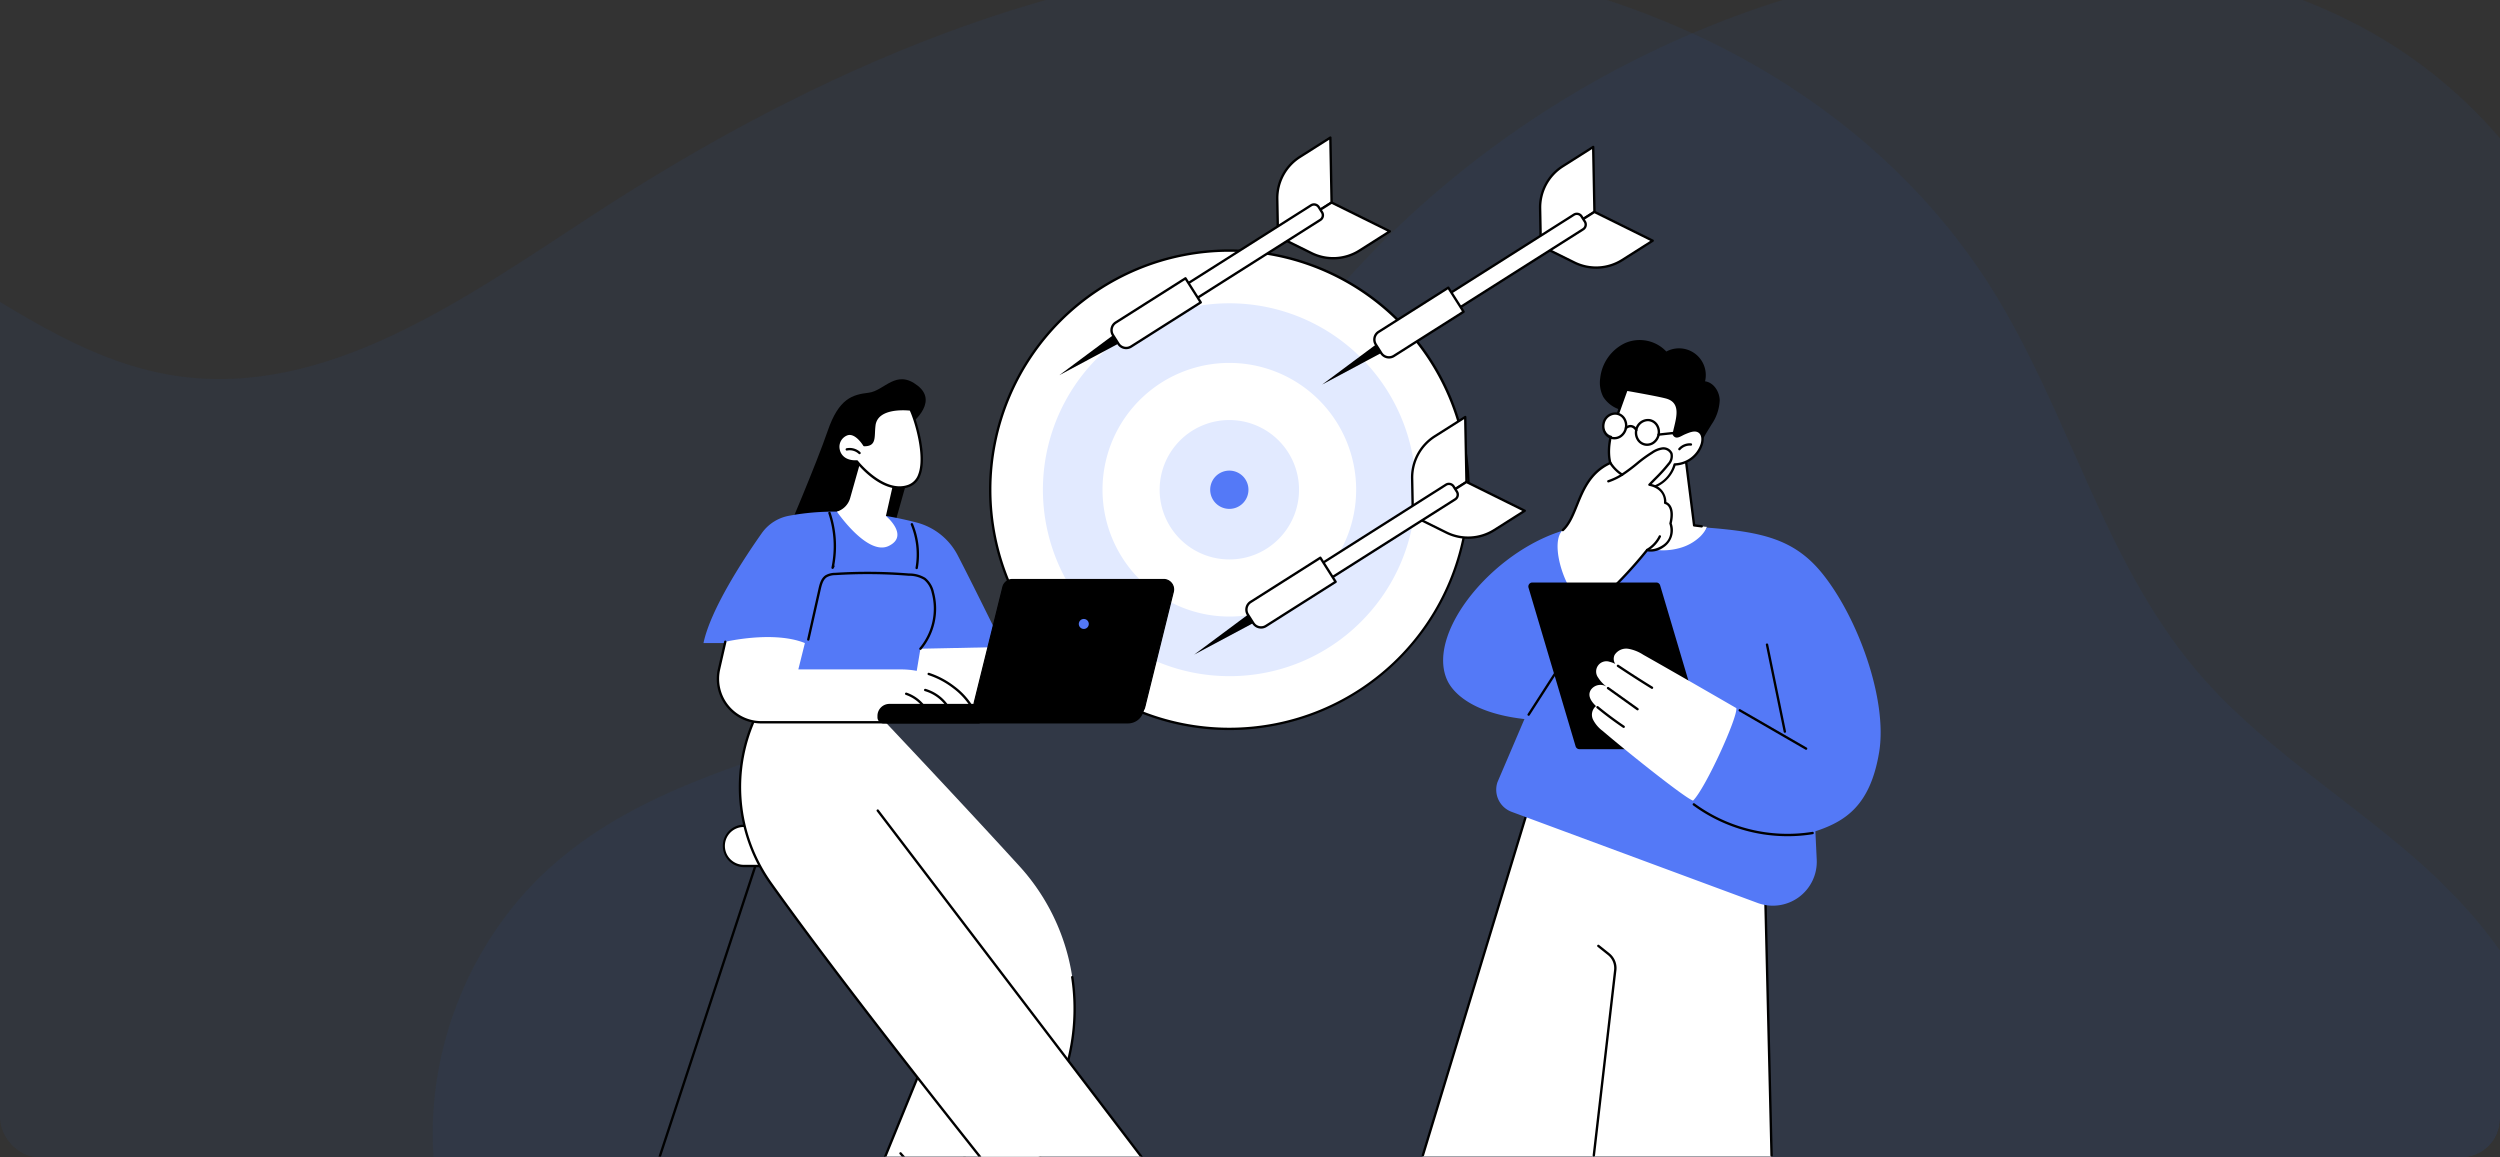 <svg xmlns="http://www.w3.org/2000/svg" xmlns:xlink="http://www.w3.org/1999/xlink" width="648" height="300" viewBox="0 0 648 300">
  <rect x="0" y="0" width="648" height="300" fill="#333333" stroke="none"/>
  <defs>
    <clipPath id="clip-path">
      <rect id="Image" width="648" height="300" rx="10" transform="translate(0 2509.771)" fill="#fff"/>
    </clipPath>
    <clipPath id="clip-path-2">
      <rect id="Rectangle_34046" data-name="Rectangle 34046" width="815.488" height="343.676" fill="none"/>
    </clipPath>
    <clipPath id="clip-path-4">
      <rect id="Rectangle_34043" data-name="Rectangle 34043" width="566.516" height="342.762" fill="none"/>
    </clipPath>
    <clipPath id="clip-path-5">
      <rect id="Rectangle_34044" data-name="Rectangle 34044" width="799.19" height="343.676" fill="none"/>
    </clipPath>
    <clipPath id="clip-path-6">
      <rect id="Rectangle_34171" data-name="Rectangle 34171" width="326.927" height="264.43" transform="translate(0 0)" fill="none"/>
    </clipPath>
  </defs>
  <g id="Common_Reasons_Inbound_Leads_Don_t_Convert_to_Sales" data-name="Common Reasons Inbound Leads Don’t Convert to Sales" transform="translate(0 -2509.767)">
    <g id="Mask_Group_686" data-name="Mask Group 686" transform="translate(0 -0.004)" clip-path="url(#clip-path)">
      <g id="Group_121840" data-name="Group 121840" transform="translate(14 2527.723)">
        <g id="Group_121839" data-name="Group 121839" transform="translate(-150.818 -29.076)" clip-path="url(#clip-path-2)">
          <g id="Group_121838" data-name="Group 121838">
            <g id="Group_121837" data-name="Group 121837" clip-path="url(#clip-path-2)">
              <g id="Group_121833" data-name="Group 121833" transform="translate(248.973)" opacity="0.05" style="mix-blend-mode: multiply;isolation: isolate">
                <g id="Group_121832" data-name="Group 121832">
                  <g id="Group_121831" data-name="Group 121831" clip-path="url(#clip-path-4)">
                    <path id="Path_58196" data-name="Path 58196" d="M656.3,273.053c-1.2,25.777-12,50.551-28.877,69.709H98.144a92.726,92.726,0,0,1-8.193-35.447c-.728-26.439,10.411-52.957,29.644-70.651,34.656-31.9,87.855-32.136,126.633-58.595,31.039-21.186,49.27-56.551,73.2-85.817C362.469,39.595,426.9,5.773,493.9.656c33.493-2.547,68.207,2.067,97.715,18.415,29.525,16.351,53.18,45.5,58.5,79.34,4.441,28.345-3.849,57.15-3.24,85.837.606,29.809,10.824,59.016,9.428,88.806" transform="translate(-89.918 0)" fill="#1567fc"/>
                  </g>
                </g>
              </g>
              <g id="Group_121836" data-name="Group 121836" opacity="0.05">
                <g id="Group_121835" data-name="Group 121835">
                  <g id="Group_121834" data-name="Group 121834" clip-path="url(#clip-path-5)">
                    <path id="Path_58197" data-name="Path 58197" d="M79.146,343.029C18.967,288.854-8.224,217.934,2.168,136.7c3.863-30.2,16.55-63.489,44.6-73.843,22.96-8.471,48.409,1.459,69.544,13.931s41.639,27.977,65.778,31.7c39.227,6.048,75.295-20.089,108.741-41.874C347.645,29.6,412.107,1.3,479.483.038S617.259,28.408,653.407,86.48c19.6,31.492,28.608,69.647,52.366,98,16.112,19.226,37.837,32.484,56.724,48.869s35.874,38.167,36.674,63.458-21.742,51.733-45.9,46.1Z" transform="translate(0 -0.001)" fill="#1567fc"/>
                  </g>
                </g>
              </g>
            </g>
          </g>
        </g>
      </g>
    </g>
    <g id="Group_121959" data-name="Group 121959" transform="translate(160.536 2545.124)">
      <g id="Group_121958" data-name="Group 121958" transform="translate(0 -0.002)" clip-path="url(#clip-path-6)">
        <path id="Path_59675" data-name="Path 59675" d="M809.742,273.189a62.006,62.006,0,1,1-62.006-61.99,62,62,0,0,1,62.006,61.99" transform="translate(-589.63 -181.601)" fill="#fff"/>
        <path id="Path_59676" data-name="Path 59676" d="M745.844,333.595a62.3,62.3,0,1,1,62.314-62.3,62.377,62.377,0,0,1-62.314,62.3m0-123.98a61.682,61.682,0,1,0,61.7,61.682,61.76,61.76,0,0,0-61.7-61.682" transform="translate(-587.74 -179.709)"/>
        <path id="Path_59677" data-name="Path 59677" d="M831.646,405.395a48.324,48.324,0,1,1,34.175-14.152,48.02,48.02,0,0,1-34.175,14.152" transform="translate(-673.541 -265.489)" fill="#e2eaff"/>
        <path id="Path_59678" data-name="Path 59678" d="M926.473,484.747a32.871,32.871,0,1,1,23.246-9.627,32.664,32.664,0,0,1-23.246,9.627" transform="translate(-768.368 -360.292)" fill="#fff"/>
        <path id="Path_59679" data-name="Path 59679" d="M1017.328,560.773a18.065,18.065,0,1,1,12.776-5.29,17.953,17.953,0,0,1-12.776,5.29" transform="translate(-859.223 -451.122)" fill="#e2eaff"/>
        <path id="Path_59680" data-name="Path 59680" d="M1097.762,628.08a4.958,4.958,0,1,1,3.506-1.452,4.928,4.928,0,0,1-3.506,1.452" transform="translate(-939.657 -531.534)" fill="#5479f7"/>
        <path id="Path_59681" data-name="Path 59681" d="M1315.916,383.763l-16.053,8.576,14.6-10.863Z" transform="translate(-1117.7 -328.016)"/>
        <path id="Path_59682" data-name="Path 59682" d="M1717.056,36.347l-13.9,8.813-.187-9.754a12.588,12.588,0,0,1,5.845-10.871l7.917-5.021Z" transform="translate(-1464.314 -16.779)" fill="#fff"/>
        <path id="Path_59683" data-name="Path 59683" d="M1701.267,43.576a.308.308,0,0,1-.308-.3l-.187-9.754a12.971,12.971,0,0,1,5.988-11.138l7.917-5.021a.308.308,0,0,1,.473.254l.323,16.833a.309.309,0,0,1-.143.266l-13.9,8.813a.308.308,0,0,1-.165.048m13.278-25.4L1707.09,22.9a12.351,12.351,0,0,0-5.7,10.6l.176,9.206,13.289-8.427Z" transform="translate(-1462.422 -14.887)"/>
        <path id="Path_59684" data-name="Path 59684" d="M1718.216,139.626l-13.9,8.813,8.746,4.326a12.6,12.6,0,0,0,12.328-.653l7.917-5.021Z" transform="translate(-1465.473 -120.058)" fill="#fff"/>
        <path id="Path_59685" data-name="Path 59685" d="M1716.747,152.477a12.885,12.885,0,0,1-5.711-1.327l-8.746-4.326a.308.308,0,0,1-.028-.537l13.9-8.813a.308.308,0,0,1,.3-.016l15.094,7.466a.308.308,0,0,1,.028.537l-7.917,5.021a12.93,12.93,0,0,1-6.919,2m-13.692-5.962,8.255,4.083a12.355,12.355,0,0,0,12.026-.637l7.454-4.727-14.447-7.146Z" transform="translate(-1463.582 -118.167)"/>
        <path id="Path_59686" data-name="Path 59686" d="M1509.2,147.21l-42.163,26.736-2.4-3.781,42.163-26.736a1.433,1.433,0,0,1,1.977.442l.864,1.361a1.433,1.433,0,0,1-.442,1.978" transform="translate(-1259.385 -123.136)" fill="#fff"/>
        <path id="Path_59687" data-name="Path 59687" d="M1465.15,172.366a.308.308,0,0,1-.261-.143l-2.4-3.781a.308.308,0,0,1,.1-.426l42.163-26.736a1.743,1.743,0,0,1,2.4.537l.864,1.361a1.741,1.741,0,0,1-.538,2.4l-42.163,26.736a.306.306,0,0,1-.165.048m-1.974-3.995,2.069,3.261,41.9-26.571a1.124,1.124,0,0,0,.347-1.552l-.864-1.361a1.126,1.126,0,0,0-1.552-.347Z" transform="translate(-1257.495 -121.248)"/>
        <path id="Path_59688" data-name="Path 59688" d="M1419.6,286.038l-18.066,11.456a2.364,2.364,0,0,1-3.262-.73l-1.425-2.245a2.364,2.364,0,0,1,.73-3.263l18.065-11.456Z" transform="translate(-1200.774 -240.588)" fill="#fff"/>
        <path id="Path_59689" data-name="Path 59689" d="M1398.377,296.278a2.673,2.673,0,0,1-2.261-1.24l-1.425-2.245a2.673,2.673,0,0,1,.825-3.689l18.065-11.456a.308.308,0,0,1,.425.1l3.958,6.238a.308.308,0,0,1-.1.426L1399.8,295.863a2.654,2.654,0,0,1-1.427.415m15.275-17.944-17.805,11.291a2.056,2.056,0,0,0-.635,2.837l1.424,2.245a2.058,2.058,0,0,0,2.837.635l17.806-11.291Z" transform="translate(-1198.879 -238.697)"/>
        <path id="Path_59690" data-name="Path 59690" d="M1079.255,883.254l-16.053,8.576,14.6-10.863Z" transform="translate(-914.204 -757.508)"/>
        <path id="Path_59691" data-name="Path 59691" d="M1480.394,535.838l-13.9,8.813-.187-9.754a12.588,12.588,0,0,1,5.845-10.871l7.917-5.021Z" transform="translate(-1260.818 -446.271)" fill="#fff"/>
        <path id="Path_59692" data-name="Path 59692" d="M1464.606,543.067a.308.308,0,0,1-.308-.3l-.187-9.754a12.972,12.972,0,0,1,5.988-11.138l7.917-5.021a.308.308,0,0,1,.473.254l.322,16.833a.309.309,0,0,1-.143.266l-13.9,8.813a.306.306,0,0,1-.165.048m13.278-25.4-7.455,4.727a12.351,12.351,0,0,0-5.7,10.6l.176,9.206,13.289-8.426Z" transform="translate(-1258.927 -444.379)"/>
        <path id="Path_59693" data-name="Path 59693" d="M1481.554,639.117l-13.9,8.813,8.746,4.326a12.594,12.594,0,0,0,12.328-.653l7.917-5.021Z" transform="translate(-1261.977 -549.55)" fill="#fff"/>
        <path id="Path_59694" data-name="Path 59694" d="M1480.086,651.969a12.883,12.883,0,0,1-5.711-1.327l-8.746-4.326a.308.308,0,0,1-.028-.537l13.9-8.813a.308.308,0,0,1,.3-.016l15.094,7.465a.308.308,0,0,1,.028.537l-7.917,5.021a12.929,12.929,0,0,1-6.919,2m-13.692-5.962,8.255,4.083a12.355,12.355,0,0,0,12.026-.637l7.454-4.727-14.447-7.145Z" transform="translate(-1260.088 -547.66)"/>
        <path id="Path_59695" data-name="Path 59695" d="M1272.542,646.7l-42.163,26.736-2.4-3.781,42.163-26.737a1.433,1.433,0,0,1,1.978.442l.864,1.361a1.433,1.433,0,0,1-.443,1.978" transform="translate(-1055.89 -552.628)" fill="#fff"/>
        <path id="Path_59696" data-name="Path 59696" d="M1228.489,671.857a.308.308,0,0,1-.261-.143l-2.4-3.781a.308.308,0,0,1,.1-.426l42.162-26.736a1.743,1.743,0,0,1,2.4.537l.864,1.361a1.741,1.741,0,0,1-.538,2.4l-42.163,26.736a.306.306,0,0,1-.165.048m-1.974-3.995,2.069,3.261,41.9-26.571a1.125,1.125,0,0,0,.347-1.552l-.864-1.361a1.126,1.126,0,0,0-1.552-.347Z" transform="translate(-1053.999 -550.74)"/>
        <path id="Path_59697" data-name="Path 59697" d="M1182.938,785.529l-18.066,11.456a2.364,2.364,0,0,1-3.262-.73l-1.425-2.245a2.364,2.364,0,0,1,.73-3.263l18.065-11.456Z" transform="translate(-997.279 -670.08)" fill="#fff"/>
        <path id="Path_59698" data-name="Path 59698" d="M1161.716,795.769a2.673,2.673,0,0,1-2.261-1.24l-1.424-2.245a2.672,2.672,0,0,1,.825-3.689l18.065-11.456a.308.308,0,0,1,.425.1l3.958,6.238a.308.308,0,0,1-.1.425l-18.066,11.456a2.655,2.655,0,0,1-1.426.415m15.275-17.944-17.805,11.291a2.056,2.056,0,0,0-.634,2.837l1.424,2.245a2.059,2.059,0,0,0,2.837.635l17.806-11.291Z" transform="translate(-995.384 -668.189)"/>
        <path id="Path_59699" data-name="Path 59699" d="M829.763,366.447l-16.053,8.577,14.6-10.863Z" transform="translate(-699.676 -313.126)"/>
        <path id="Path_59700" data-name="Path 59700" d="M1230.9,19.031l-13.9,8.813-.187-9.754a12.587,12.587,0,0,1,5.845-10.871l7.917-5.021Z" transform="translate(-1046.291 -1.89)" fill="#fff"/>
        <path id="Path_59701" data-name="Path 59701" d="M1215.114,26.26a.307.307,0,0,1-.308-.3l-.187-9.754a12.972,12.972,0,0,1,5.989-11.138l7.917-5.021A.308.308,0,0,1,1229,.3l.322,16.833a.309.309,0,0,1-.143.266l-13.9,8.813a.306.306,0,0,1-.165.048M1228.392.86l-7.455,4.727a12.351,12.351,0,0,0-5.7,10.6l.177,9.206,13.289-8.426Z" transform="translate(-1044.399 0.002)"/>
        <path id="Path_59702" data-name="Path 59702" d="M1232.063,122.31l-13.9,8.813,8.746,4.326a12.594,12.594,0,0,0,12.328-.653l7.917-5.021Z" transform="translate(-1047.45 -105.169)" fill="#fff"/>
        <path id="Path_59703" data-name="Path 59703" d="M1230.594,135.161a12.885,12.885,0,0,1-5.711-1.327l-8.746-4.326a.308.308,0,0,1-.028-.537l13.9-8.813a.308.308,0,0,1,.3-.016l15.094,7.465a.308.308,0,0,1,.028.537l-7.917,5.021a12.93,12.93,0,0,1-6.919,2M1216.9,129.2l8.255,4.083a12.355,12.355,0,0,0,12.026-.637l7.455-4.727-14.447-7.146Z" transform="translate(-1045.56 -103.278)"/>
        <path id="Path_59704" data-name="Path 59704" d="M1023.05,129.894,980.887,156.63l-2.4-3.781,42.163-26.736a1.433,1.433,0,0,1,1.978.442l.864,1.361a1.433,1.433,0,0,1-.443,1.978" transform="translate(-841.362 -108.247)" fill="#fff"/>
        <path id="Path_59705" data-name="Path 59705" d="M979,155.05a.308.308,0,0,1-.261-.143l-2.4-3.781a.309.309,0,0,1,.1-.426l42.163-26.736a1.743,1.743,0,0,1,2.4.537l.864,1.361a1.741,1.741,0,0,1-.538,2.4L979.161,155a.305.305,0,0,1-.165.048m-1.974-3.995,2.069,3.261,41.9-26.571a1.124,1.124,0,0,0,.347-1.552l-.864-1.361a1.125,1.125,0,0,0-1.552-.347Z" transform="translate(-839.471 -106.358)"/>
        <path id="Path_59706" data-name="Path 59706" d="M933.446,268.722,915.38,280.178a2.364,2.364,0,0,1-3.262-.73l-1.424-2.245a2.364,2.364,0,0,1,.73-3.263l18.065-11.456Z" transform="translate(-782.751 -225.699)" fill="#fff"/>
        <path id="Path_59707" data-name="Path 59707" d="M912.224,278.962a2.673,2.673,0,0,1-2.261-1.24l-1.424-2.245a2.672,2.672,0,0,1,.825-3.689l18.065-11.456a.308.308,0,0,1,.425.1l3.958,6.238a.309.309,0,0,1-.1.426L913.65,278.547a2.655,2.655,0,0,1-1.426.415M927.5,261.018l-17.805,11.291a2.056,2.056,0,0,0-.635,2.837l1.424,2.245a2.058,2.058,0,0,0,2.837.635l17.806-11.291Z" transform="translate(-780.856 -223.807)"/>
        <path id="Path_59708" data-name="Path 59708" d="M21.222,1406.714a.308.308,0,0,1-.293-.4L55,1302.756a.308.308,0,1,1,.586.193L21.515,1406.5a.309.309,0,0,1-.293.212" transform="translate(-17.983 -1120.004)"/>
        <path id="Path_59709" data-name="Path 59709" d="M0,2046.2a2.527,2.527,0,1,0,2.527-2.527A2.527,2.527,0,0,0,0,2046.2" transform="translate(0 -1757.267)"/>
        <path id="Path_59710" data-name="Path 59710" d="M479.2,1406.714a.309.309,0,0,1-.293-.212l-34.074-103.553a.308.308,0,1,1,.586-.193l34.074,103.554a.308.308,0,0,1-.293.4" transform="translate(-382.479 -1120.004)"/>
        <path id="Path_59711" data-name="Path 59711" d="M682.267,2046.2a2.527,2.527,0,1,1-2.527-2.527,2.527,2.527,0,0,1,2.527,2.527" transform="translate(-582.308 -1757.267)"/>
        <path id="Path_59712" data-name="Path 59712" d="M141.264,1933.516H57.94a.308.308,0,1,1,0-.616h83.324a.308.308,0,1,1,0,.616" transform="translate(-49.555 -1662.021)"/>
        <path id="Path_59713" data-name="Path 59713" d="M198.215,1275.093H233.66a5.209,5.209,0,0,1,0,10.419H198.215a5.209,5.209,0,0,1,0-10.419" transform="translate(-165.958 -1096.4)" fill="#fff"/>
        <path id="Path_59714" data-name="Path 59714" d="M231.768,1283.929H196.323a5.518,5.518,0,0,1,0-11.035h35.445a5.518,5.518,0,0,1,0,11.035m-35.445-10.419a4.9,4.9,0,0,0,0,9.8h35.445a4.9,4.9,0,0,0,0-9.8Z" transform="translate(-164.066 -1094.509)"/>
        <path id="Path_59715" data-name="Path 59715" d="M304.7,1062.327s20.789,21.943,37.5,40.25a54.85,54.85,0,0,1,12.211,52.082c-4.311,15.056-9.339,31.89-12.311,39.377a5.274,5.274,0,0,0,1.178,5.674l3.05,3.05a1.258,1.258,0,0,1-.889,2.147h-17.5a7.6,7.6,0,0,1-3.517-.84c-7.56-3.943-13.327-10.091-17.915-17.688a5.855,5.855,0,0,1-.4-5.24l15.945-39.034L277.4,1065.429Z" transform="translate(-238.523 -913.451)" fill="#fff"/>
        <path id="Path_59716" data-name="Path 59716" d="M343.548,1222.355h-17.5a7.943,7.943,0,0,1-3.66-.875c-7.157-3.733-13.057-9.556-18.037-17.8a6.189,6.189,0,0,1-.422-5.516l15.887-38.893-44.579-76.546a.308.308,0,1,1,.533-.31l44.655,76.677a.308.308,0,0,1,.019.272L304.5,1198.4a5.569,5.569,0,0,0,.38,4.964c4.92,8.146,10.741,13.894,17.794,17.574a7.318,7.318,0,0,0,3.375.8h17.5a.95.95,0,0,0,.671-1.621l-3.05-3.05a5.58,5.58,0,0,1-1.247-6.006c2.43-6.121,6.683-19.727,12.3-39.348a54.206,54.206,0,0,0,1.5-23.149.308.308,0,0,1,.61-.091,54.821,54.821,0,0,1-1.519,23.41c-3.921,13.7-9.242,31.649-12.321,39.406a4.963,4.963,0,0,0,1.11,5.343l3.05,3.05a1.566,1.566,0,0,1-1.107,2.673" transform="translate(-236.633 -930.591)"/>
        <path id="Path_59717" data-name="Path 59717" d="M547.27,1898.062a.319.319,0,0,1-.088-.013,63.245,63.245,0,0,1-29.237-18.774.308.308,0,1,1,.464-.406,62.615,62.615,0,0,0,28.949,18.588.308.308,0,0,1-.088.6" transform="translate(-445.294 -1615.472)"/>
        <path id="Path_59718" data-name="Path 59718" d="M304.485,1189.214c-9.219-11.4-50.695-62.931-73.331-94.717a43.055,43.055,0,0,1-3.689-43.883,11.81,11.81,0,0,1,.981-1.751c1.832-2.342,20.938-.67,20.938-.67l9.445,27.357L339.6,1181.607a12.863,12.863,0,0,0,3.925,3.416l6.395,3.6c1.979,1.114,1.169,3.529-1.1,3.5l-36.043.134c-1.826-.022-7.145-1.622-8.293-3.042" transform="translate(-191.851 -900.8)" fill="#fff"/>
        <path id="Path_59719" data-name="Path 59719" d="M346.655,1209.042h-35.82a12.524,12.524,0,0,1-9.791-4.681c-11.49-14.246-50.646-63.069-72.084-93.173a43.306,43.306,0,0,1-3.715-44.2.308.308,0,1,1,.554.271,42.691,42.691,0,0,0,3.663,43.569c21.428,30.09,60.574,78.9,72.062,93.143a11.91,11.91,0,0,0,9.312,4.452h35.82a1.839,1.839,0,0,0,.847-3.472l-6.06-3.145a13.1,13.1,0,0,1-4.028-3.5l-80.775-106.057a.308.308,0,1,1,.491-.373l80.775,106.057a12.482,12.482,0,0,0,3.83,3.334l6.051,3.14a2.456,2.456,0,0,1-1.131,4.636" transform="translate(-189.907 -917.313)"/>
        <path id="Path_59720" data-name="Path 59720" d="M802.052,2014.1q-4.809,0-9.6-.206a.308.308,0,1,1,.026-.616,223.755,223.755,0,0,0,35.064-1.249.3.3,0,0,1,.341.271.308.308,0,0,1-.271.341,224.4,224.4,0,0,1-25.559,1.459" transform="translate(-681.142 -1730.059)"/>
        <path id="Path_59721" data-name="Path 59721" d="M334.169,492.356l6.323-22.5-1.113-8.694s8.05-5.8,2.377-10.32-8.625,1.292-12.774,1.789-7.705,1.421-10.616,9.919-10.9,27.231-10.9,27.231Z" transform="translate(-264.375 -386.189)"/>
        <path id="Path_59722" data-name="Path 59722" d="M562.637,926.971h-32.1l2.291-18.641,17.578-3.419Z" transform="translate(-456.19 -778.095)" fill="#fff"/>
        <path id="Path_59723" data-name="Path 59723" d="M560.746,925.387h-32.1a.308.308,0,0,1-.306-.346l2.291-18.641a.308.308,0,0,1,.247-.265l17.578-3.419a.307.307,0,0,1,.329.153l12.228,22.06a.308.308,0,0,1-.27.458M529,924.77h31.225l-11.866-21.407L531.218,906.7Z" transform="translate(-454.298 -776.203)"/>
        <path id="Path_59724" data-name="Path 59724" d="M211.867,729.512l21.523-.454s-7.279-14.925-11.854-23.747a16.754,16.754,0,0,0-10.612-8.5c-7.574-1.989-20.234-4.228-33.2-1.745a11.066,11.066,0,0,0-6.969,4.484c-4.392,6.226-13.239,19.567-15.117,28.492h23.61l-4.278,14.948,34.684-.2Z" transform="translate(-133.829 -596.717)" fill="#5479f7"/>
        <path id="Path_59725" data-name="Path 59725" d="M540.425,727.14a.316.316,0,0,1-.054,0,.308.308,0,0,1-.249-.357A20.185,20.185,0,0,0,538.9,715.63a.308.308,0,0,1,.57-.237,20.812,20.812,0,0,1,1.257,11.493.308.308,0,0,1-.3.254" transform="translate(-463.359 -614.974)"/>
        <path id="Path_59726" data-name="Path 59726" d="M387.541,709.118a.311.311,0,0,1-.1-.018.308.308,0,0,1-.2-.354,26.888,26.888,0,0,0-.806-14.037.308.308,0,0,1,.585-.2,27.5,27.5,0,0,1,.959,13.681.308.308,0,0,1,.046.347l-.207.407a.308.308,0,0,1-.275.169" transform="translate(-332.265 -597.003)"/>
        <path id="Path_59727" data-name="Path 59727" d="M376.623,825.47a.308.308,0,0,1-.235-.508,15.844,15.844,0,0,0,3.159-14.268,5.957,5.957,0,0,0-2-3.4,7.386,7.386,0,0,0-3.93-1.031,132.381,132.381,0,0,0-19.054-.168,4.537,4.537,0,0,0-2.176.525c-.952.615-1.3,1.877-1.583,3.117l-2.942,13.077a.308.308,0,1,1-.6-.135L350.2,809.6c.307-1.364.7-2.758,1.849-3.5a5.087,5.087,0,0,1,2.467-.622,132.766,132.766,0,0,1,19.142.168,7.982,7.982,0,0,1,4.249,1.148,6.53,6.53,0,0,1,2.236,3.736,16.469,16.469,0,0,1-3.283,14.831.308.308,0,0,1-.235.109" transform="translate(-298.585 -692.366)"/>
        <path id="Path_59728" data-name="Path 59728" d="M249.969,948.12H193.576a11.264,11.264,0,0,1-10.98-13.778l1.622-7.085s12.484-2.955,20.632.329l-1.7,6.832h26.44a22.6,22.6,0,0,1,13.915,4.674,18.365,18.365,0,0,1,6.465,9.029" transform="translate(-156.758 -796.26)" fill="#fff"/>
        <path id="Path_59729" data-name="Path 59729" d="M248.083,954.027H191.69a11.572,11.572,0,0,1-11.28-14.156l1.622-7.085a.308.308,0,1,1,.6.138l-1.622,7.085a10.956,10.956,0,0,0,10.68,13.4H247.66a18.057,18.057,0,0,0-6.231-8.478,21.487,21.487,0,0,0-6.467-3.446.308.308,0,0,1,.195-.585,22.107,22.107,0,0,1,6.652,3.545,18.563,18.563,0,0,1,6.57,9.18.308.308,0,0,1-.294.4" transform="translate(-154.873 -801.859)"/>
        <path id="Path_59730" data-name="Path 59730" d="M570.643,1028.408a.308.308,0,0,1-.285-.192,10.284,10.284,0,0,0-6.6-5.9.308.308,0,1,1,.167-.594,10.914,10.914,0,0,1,7,6.261.308.308,0,0,1-.169.4.3.3,0,0,1-.116.023" transform="translate(-484.559 -878.527)"/>
        <path id="Path_59731" data-name="Path 59731" d="M534.405,1034.541a.308.308,0,0,1-.282-.183,9.516,9.516,0,0,0-5.575-5.066.308.308,0,0,1,.2-.585,10.142,10.142,0,0,1,5.941,5.4.308.308,0,0,1-.281.434" transform="translate(-454.297 -884.53)"/>
        <path id="Path_59732" data-name="Path 59732" d="M415.1,605.787s6.207,5.145.7,7.785-13.4-8.911-13.4-8.911a5.12,5.12,0,0,0,3.429-3.5l3.126-11.055,8.7,4.366Z" transform="translate(-346.006 -507.405)" fill="#fff"/>
        <path id="Path_59733" data-name="Path 59733" d="M411.657,513.72s-2.107-3.56-4.415-2.841c-3.517,1.095-3.29,7.38,2.506,7.077,0,0,6.857,8.76,13.436,6.329s1.754-17.246.478-19.785c0,0-8.739-1.163-9.392,4.105-.38,3.065.357,5.115-2.613,5.115" transform="translate(-348.181 -433.705)" fill="#fff"/>
        <path id="Path_59734" data-name="Path 59734" d="M418.858,523.109c-5.436,0-10.363-5.786-11.149-6.754-3.18.1-4.632-1.737-4.923-3.365a3.771,3.771,0,0,1,2.469-4.321c2.245-.7,4.221,2.116,4.676,2.825,1.858-.052,1.9-.984,2-2.96.027-.562.057-1.2.142-1.883a4.228,4.228,0,0,1,1.661-2.924c2.755-2.128,7.861-1.477,8.077-1.448a.309.309,0,0,1,.235.167c1.032,2.054,4.338,11.95,2.264,17.21a4.943,4.943,0,0,1-2.91,3,7.268,7.268,0,0,1-2.536.451m-11.006-7.377a.307.307,0,0,1,.243.118c.067.086,6.793,8.555,13.086,6.229a4.35,4.35,0,0,0,2.55-2.65c1.854-4.7-.934-13.959-2.169-16.559-.885-.091-5.166-.426-7.458,1.344a3.631,3.631,0,0,0-1.425,2.512c-.082.66-.111,1.285-.138,1.836-.094,1.983-.169,3.55-2.781,3.55a.309.309,0,0,1-.265-.151c-.02-.033-2.009-3.342-4.058-2.7a3.165,3.165,0,0,0-2.045,3.624c.264,1.477,1.567,3,4.444,2.852h.016" transform="translate(-346.284 -431.789)"/>
        <path id="Path_59735" data-name="Path 59735" d="M422.292,577.794a.307.307,0,0,1-.212-.085,3.438,3.438,0,0,0-2.992-.864.308.308,0,1,1-.12-.6,4.06,4.06,0,0,1,3.537,1.021.308.308,0,0,1-.212.532" transform="translate(-360.04 -495.422)"/>
        <path id="Path_59736" data-name="Path 59736" d="M542.312,1054.666H478.967a1.583,1.583,0,0,1-1.583-1.583v-.373a3.114,3.114,0,0,1,3.114-3.114h66.379l-.533,1.98a4.176,4.176,0,0,1-4.032,3.09" transform="translate(-410.483 -902.504)"/>
        <path id="Path_59737" data-name="Path 59737" d="M697.749,854.555H658.577a2.575,2.575,0,0,1-2.5-3.194l7.4-29.866a2.575,2.575,0,0,1,2.5-1.955h39.172a2.575,2.575,0,0,1,2.5,3.194l-7.4,29.866a2.575,2.575,0,0,1-2.5,1.955" transform="translate(-564.069 -704.689)"/>
        <path id="Path_59738" data-name="Path 59738" d="M696.8,853.763H657.632a2.729,2.729,0,0,1-2.649-3.385l7.4-29.866a2.724,2.724,0,0,1,2.649-2.072h39.172a2.729,2.729,0,0,1,2.649,3.386l-7.4,29.866a2.724,2.724,0,0,1-2.649,2.072m-31.768-35.015a2.416,2.416,0,0,0-2.35,1.838l-7.4,29.866a2.421,2.421,0,0,0,2.35,3H696.8a2.417,2.417,0,0,0,2.35-1.838l7.4-29.866a2.421,2.421,0,0,0-2.349-3Z" transform="translate(-563.123 -703.743)"/>
        <path id="Path_59739" data-name="Path 59739" d="M852.372,893.838a1.293,1.293,0,1,1-1.294-1.294,1.294,1.294,0,0,1,1.294,1.294" transform="translate(-730.695 -767.463)" fill="#5479f7"/>
        <path id="Path_59740" data-name="Path 59740" d="M1485.3,1267.328l27.54-90.579,30.968-10.375,30.07,21.244,1.93,79.711Z" transform="translate(-1277.148 -1002.916)" fill="#fff"/>
        <path id="Path_59741" data-name="Path 59741" d="M1574.672,1265.451a.308.308,0,0,1-.308-.3l-1.919-79.264-29.816-21.064-30.669,10.275-27.369,90.093a.308.308,0,1,1-.59-.18l27.416-90.245a.309.309,0,0,1,.2-.2l30.968-10.375a.307.307,0,0,1,.276.041l30.07,21.244a.308.308,0,0,1,.13.244l1.923,79.419a.308.308,0,0,1-.3.316Z" transform="translate(-1276.019 -1001.023)"/>
        <path id="Path_59742" data-name="Path 59742" d="M1800.446,1549.913l-.036,0a.308.308,0,0,1-.271-.342l5.551-48a4.323,4.323,0,0,0-1.6-3.894l-2.664-2.131a.308.308,0,0,1,.385-.482l2.664,2.132a4.936,4.936,0,0,1,1.83,4.447l-5.551,48a.308.308,0,0,1-.306.273" transform="translate(-1547.864 -1285.485)"/>
        <path id="Path_59743" data-name="Path 59743" d="M1854.1,594.9l3.5-.381-.923-11.951s2.908-14.565,14.11-3.689l2.052,16.226,3.294.414s-1.335,7.568-10.737,7.547c-7.986-.018-11.436-2.712-11.3-8.167" transform="translate(-1594.26 -494.285)" fill="#fff"/>
        <path id="Path_59744" data-name="Path 59744" d="M1881.755,593.764l-.039,0-1.959-.247a.308.308,0,0,1-.267-.267l-2.038-16.118c-3.279-3.161-6.126-4.395-8.46-3.67-3.631,1.128-4.932,6.7-5.047,7.234l.92,11.906a.308.308,0,0,1-.274.33l-2.062.225a.308.308,0,0,1-.067-.613l1.766-.192-.9-11.653a.312.312,0,0,1,.005-.084c.053-.263,1.333-6.452,5.476-7.741,2.585-.8,5.664.505,9.151,3.891a.308.308,0,0,1,.091.182l2.022,15.988,1.722.217a.308.308,0,0,1-.038.614" transform="translate(-1601.218 -492.391)"/>
        <path id="Path_59745" data-name="Path 59745" d="M1842.548,398.586a11.93,11.93,0,0,0,2.121-6.3c-.067-2.246-1.578-4.59-3.8-4.889a6.938,6.938,0,0,0-10.038-7.717,9.475,9.475,0,0,0-10.687-2.193,11.4,11.4,0,0,0-6.453,9.094,8.045,8.045,0,0,0,.8,4.869,7.944,7.944,0,0,0,5.768,3.581c1.318.208,2.815.26,3.709,1.25a6.1,6.1,0,0,1,1.008,2.248,10.711,10.711,0,0,0,5.753,6.3c2.182.962,5.948,1.537,8.11.157.837-.534.994-1.556,1.4-2.416.66-1.389,1.523-2.67,2.311-3.986" transform="translate(-1559.454 -323.917)"/>
        <path id="Path_59746" data-name="Path 59746" d="M1831.241,478.882c-1.066,3.666-1.447,7.851.553,11.1a8.585,8.585,0,0,0,15.6-2.237,7.619,7.619,0,0,0,7.016-5.221c.346-1.12.33-2.538-.613-3.235-1.078-.8-2.576-.168-3.812.351s-2.166,1.44-2.82.27c.47-2.954,2.743-7.972-1.595-9.442-1.615-.547-10.65-2.111-10.65-2.111s-3.1,8.545-3.675,10.522" transform="translate(-1573.857 -402.723)" fill="#fff"/>
        <path id="Path_59747" data-name="Path 59747" d="M1837.267,492.486a9.163,9.163,0,0,1-7.666-4.229c-1.751-2.849-1.949-6.668-.586-11.352.571-1.964,3.555-10.191,3.681-10.541a.308.308,0,0,1,.343-.2c.37.064,9.077,1.575,10.7,2.123,3.8,1.289,2.869,5.163,2.187,7.992-.145.6-.283,1.174-.37,1.682.306.484.619.395,1.57-.1.256-.133.52-.271.809-.392,1.291-.542,2.9-1.215,4.114-.314,1.1.811,1.094,2.378.724,3.574a7.9,7.9,0,0,1-7.076,5.433,9.137,9.137,0,0,1-7.254,6.241,8.26,8.26,0,0,1-1.172.083m-4.08-25.668c-.509,1.408-3.07,8.5-3.581,10.26-1.312,4.51-1.137,8.163.519,10.857a8.277,8.277,0,0,0,15.036-2.156.308.308,0,0,1,.295-.227,7.263,7.263,0,0,0,6.724-5c.293-.948.338-2.275-.5-2.9-.935-.692-2.3-.119-3.507.387-.267.112-.52.244-.764.371-.841.438-1.793.935-2.447-.234a.308.308,0,0,1-.035-.2c.089-.558.238-1.18.4-1.838.695-2.885,1.483-6.156-1.786-7.264-1.423-.483-8.871-1.8-10.349-2.055m-3.877,10.174h0Z" transform="translate(-1571.927 -400.833)"/>
        <path id="Path_59748" data-name="Path 59748" d="M1958.744,569.361a.308.308,0,0,1-.233-.51,3.91,3.91,0,0,1,3.242-1.309.308.308,0,0,1,.28.334.3.3,0,0,1-.334.28,3.3,3.3,0,0,0-2.723,1.1.308.308,0,0,1-.233.106" transform="translate(-1683.979 -487.993)"/>
        <path id="Path_59749" data-name="Path 59749" d="M1825.7,516.348a2.967,2.967,0,1,1-2.275-3.722,3.09,3.09,0,0,1,2.275,3.722" transform="translate(-1564.796 -440.74)" fill="#fff"/>
        <path id="Path_59750" data-name="Path 59750" d="M1820.816,517.387a3.074,3.074,0,0,1-.6-.06,3.131,3.131,0,0,1-2.07-1.471,3.634,3.634,0,0,1-.446-2.614,3.4,3.4,0,0,1,3.888-2.811,3.132,3.132,0,0,1,2.07,1.47,3.711,3.711,0,0,1-.966,4.858,3.173,3.173,0,0,1-1.875.626m.176-6.4a2.845,2.845,0,0,0-2.689,2.374,3.021,3.021,0,0,0,.368,2.172,2.488,2.488,0,0,0,3.657.727,3.094,3.094,0,0,0,.8-4.038,2.521,2.521,0,0,0-1.664-1.188,2.422,2.422,0,0,0-.474-.047" transform="translate(-1562.902 -438.848)"/>
        <path id="Path_59751" data-name="Path 59751" d="M1881.328,529.422a3.079,3.079,0,0,1-.6-.06,3.132,3.132,0,0,1-2.07-1.47,3.636,3.636,0,0,1-.446-2.614,3.4,3.4,0,0,1,3.888-2.811,3.131,3.131,0,0,1,2.07,1.47,3.71,3.71,0,0,1-.966,4.858,3.171,3.171,0,0,1-1.875.626m.176-6.4a2.845,2.845,0,0,0-2.689,2.374,3.021,3.021,0,0,0,.368,2.172,2.488,2.488,0,0,0,3.657.727,3.095,3.095,0,0,0,.8-4.038,2.522,2.522,0,0,0-1.664-1.188,2.421,2.421,0,0,0-.474-.047" transform="translate(-1614.933 -449.197)"/>
        <path id="Path_59752" data-name="Path 59752" d="M1862.485,535.33a.309.309,0,0,1-.265-.149,1.6,1.6,0,0,0-1.081-.885,1.554,1.554,0,0,0-1.12.415.308.308,0,0,1-.429-.443,1.91,1.91,0,0,1,3.159.6.308.308,0,0,1-.264.467" transform="translate(-1598.905 -458.881)"/>
        <path id="Path_59753" data-name="Path 59753" d="M1920.313,546.424a.308.308,0,0,1-.033-.615l5.386-.576a.308.308,0,0,1,.066.613l-5.386.576-.033,0" transform="translate(-1650.934 -468.822)"/>
        <path id="Path_59754" data-name="Path 59754" d="M1524.726,756.641c-5.4-11.61,10.152-31.581,27.875-38.131a42.71,42.71,0,0,1,17.331-2.475,9.994,9.994,0,0,0,1.716,3.355,10.277,10.277,0,0,0,6.375,3.32,16.322,16.322,0,0,0,6.88-.38,12.406,12.406,0,0,0,5.413-3.036,8.758,8.758,0,0,0,1.65-2.28c13.785,1.1,22.466,2.768,29.749,11.658,9.385,11.458,17.207,33.013,14.928,46.621s-8.534,17.82-16.518,20.441l.349,7.359a11.387,11.387,0,0,1-15.33,11.218l-63.753-23.618a6.113,6.113,0,0,1-3.667-7.689l6.993-16.359c-15.843-1.783-19.372-8.676-19.99-10.006" transform="translate(-1310.115 -615.621)" fill="#5479f7"/>
        <path id="Path_59755" data-name="Path 59755" d="M1679.925,882.435a.308.308,0,0,1-.259-.475l19.452-30.222a.308.308,0,0,1,.518.333l-19.452,30.222a.308.308,0,0,1-.26.141" transform="translate(-1444.234 -732.252)"/>
        <path id="Path_59756" data-name="Path 59756" d="M1736.7,598.655c4.678-4.272,3.962-13.594,12.423-17.351a10.881,10.881,0,0,0,2.963,2.964c3.31-2.464,4.328-3.3,7.385-5.521a5.161,5.161,0,0,1,3.52-1.173,2.711,2.711,0,0,1,1.729,1.019c.652,1.022-.357,2.4-.982,3.324-1.733,2.557-2.816,3.068-4.584,4.982,0,0,4.294.658,4.073,4.7,0,0,2.534.451,1.386,5.336,0,0,1.436,3.825-1.986,5.964-2.461,1.538-4.082.928-4.082.928s-8.232,10.3-13.595,13.833-12.635-15-8.251-19" transform="translate(-1492.164 -496.608)" fill="#fff"/>
        <path id="Path_59757" data-name="Path 59757" d="M1754.263,613.435a.308.308,0,0,1-.2-.539,113.323,113.323,0,0,0,10.621-11.483.307.307,0,0,1,.349-.1c.013,0,1.527.526,3.81-.9,3.172-1.982,1.875-5.559,1.861-5.595a.31.31,0,0,1-.011-.179c.558-2.373.2-3.6-.189-4.214a1.631,1.631,0,0,0-.954-.749.311.311,0,0,1-.251-.32c.2-3.719-3.648-4.353-3.812-4.378a.308.308,0,0,1-.178-.516c.607-.643,1.117-1.156,1.61-1.652a40.8,40.8,0,0,0,3.337-3.69,2.667,2.667,0,0,0,.688-2.443,2,2,0,0,0-2.062-1.093,5.931,5.931,0,0,0-2.533,1.051,32.92,32.92,0,0,0-3.824,2.784,45.047,45.047,0,0,1-3.9,2.913.309.309,0,0,1-.345,0,10.756,10.756,0,0,1-3-2.917c-4.9,2.336-6.693,6.771-8.276,10.692-1.032,2.556-2.006,4.97-3.71,6.551a.308.308,0,1,1-.42-.452c1.6-1.488,2.553-3.84,3.558-6.331,1.654-4.1,3.528-8.74,8.852-11.143a.308.308,0,0,1,.4.142,9.173,9.173,0,0,0,2.774,2.829,44.656,44.656,0,0,0,3.68-2.761,33.406,33.406,0,0,1,3.889-2.83,6.513,6.513,0,0,1,2.805-1.141,2.6,2.6,0,0,1,2.694,1.5,3.351,3.351,0,0,1-.787,3.038,41.312,41.312,0,0,1-3.381,3.738c-.387.39-.785.79-1.231,1.255a4.79,4.79,0,0,1,3.8,4.652,2.375,2.375,0,0,1,1.083.916c.672,1.021.775,2.578.306,4.627a5.329,5.329,0,0,1-2.143,6.241,5.6,5.6,0,0,1-4.132,1.017,112.168,112.168,0,0,1-10.565,11.4.308.308,0,0,1-.2.078" transform="translate(-1498.533 -494.387)"/>
        <path id="Path_59758" data-name="Path 59758" d="M1899.32,741.759a.308.308,0,0,1-.152-.576,8.118,8.118,0,0,0,3.12-3.35.308.308,0,0,1,.569.237,8.677,8.677,0,0,1-3.385,3.649.308.308,0,0,1-.152.04" transform="translate(-1632.882 -634.269)"/>
        <path id="Path_59759" data-name="Path 59759" d="M1827.345,625.864a.308.308,0,0,1-.1-.6,16.532,16.532,0,0,0,3.472-1.653.308.308,0,0,1,.386.481,16.67,16.67,0,0,1-3.653,1.754.3.3,0,0,1-.1.018" transform="translate(-1570.994 -536.16)"/>
        <path id="Path_59760" data-name="Path 59760" d="M1682.278,825.1h32.131a1.037,1.037,0,0,1,.994.742l12.207,41.129a1.037,1.037,0,0,1-.994,1.332h-32.131a1.037,1.037,0,0,1-.994-.742l-12.207-41.129a1.037,1.037,0,0,1,.994-1.332" transform="translate(-1445.63 -709.469)"/>
        <path id="Path_59761" data-name="Path 59761" d="M1795.928,962.393c-1.38-1.33-2.224-2.776-1.342-4.193a3.018,3.018,0,0,1,4.354-.649,8.8,8.8,0,0,1-2.453-2.536,2.656,2.656,0,0,1,3.016-4.088,5.783,5.783,0,0,1,1.429.548,2.367,2.367,0,0,1-.189-2.323,3.552,3.552,0,0,1,3.579-1.609,10.43,10.43,0,0,1,3.848,1.539c8.107,4.564,24.127,13.835,24.127,13.835.421,2.307-8.02,20.876-11.214,23.979-2.067-.621-17.554-13.029-23.423-18.063a8.393,8.393,0,0,1-2.5-2.934,2.919,2.919,0,0,1,.763-3.506" transform="translate(-1542.781 -814.73)" fill="#fff"/>
        <path id="Path_59762" data-name="Path 59762" d="M1853.908,983.327a.306.306,0,0,1-.161-.046c-2.967-1.826-5.94-3.736-8.836-5.679a.308.308,0,0,1,.343-.512c2.89,1.938,5.856,3.844,8.816,5.666a.308.308,0,0,1-.162.571" transform="translate(-1586.246 -840.115)"/>
        <path id="Path_59763" data-name="Path 59763" d="M1834.322,1024.235a.309.309,0,0,1-.179-.057l-7.652-5.472a.308.308,0,0,1,.359-.5l7.651,5.471a.308.308,0,0,1-.18.559" transform="translate(-1570.414 -875.462)"/>
        <path id="Path_59764" data-name="Path 59764" d="M1814.054,1059.282a.308.308,0,0,1-.172-.053c-2.337-1.582-4.627-3.291-6.805-5.081a.308.308,0,0,1,.391-.476c2.164,1.778,4.438,3.476,6.759,5.047a.308.308,0,0,1-.173.563" transform="translate(-1553.734 -905.949)"/>
        <path id="Path_59765" data-name="Path 59765" d="M2009.751,1241.818a41.466,41.466,0,0,1-24.489-8,.308.308,0,1,1,.365-.5,40.81,40.81,0,0,0,30.558,7.366.308.308,0,1,1,.1.609,40.691,40.691,0,0,1-6.534.526" transform="translate(-1706.938 -1060.427)"/>
        <path id="Path_59766" data-name="Path 59766" d="M2087.578,1069.808a.3.3,0,0,1-.154-.041l-17.192-9.935a.308.308,0,1,1,.308-.534l17.192,9.935a.308.308,0,0,1-.154.575" transform="translate(-1779.975 -910.811)"/>
        <path id="Path_59767" data-name="Path 59767" d="M2125.373,960.79a.309.309,0,0,1-.3-.246l-4.628-22.575a.308.308,0,0,1,.6-.124l4.628,22.575a.308.308,0,0,1-.239.364.323.323,0,0,1-.063.006" transform="translate(-1823.278 -806.202)"/>
      </g>
    </g>
  </g>
</svg>
